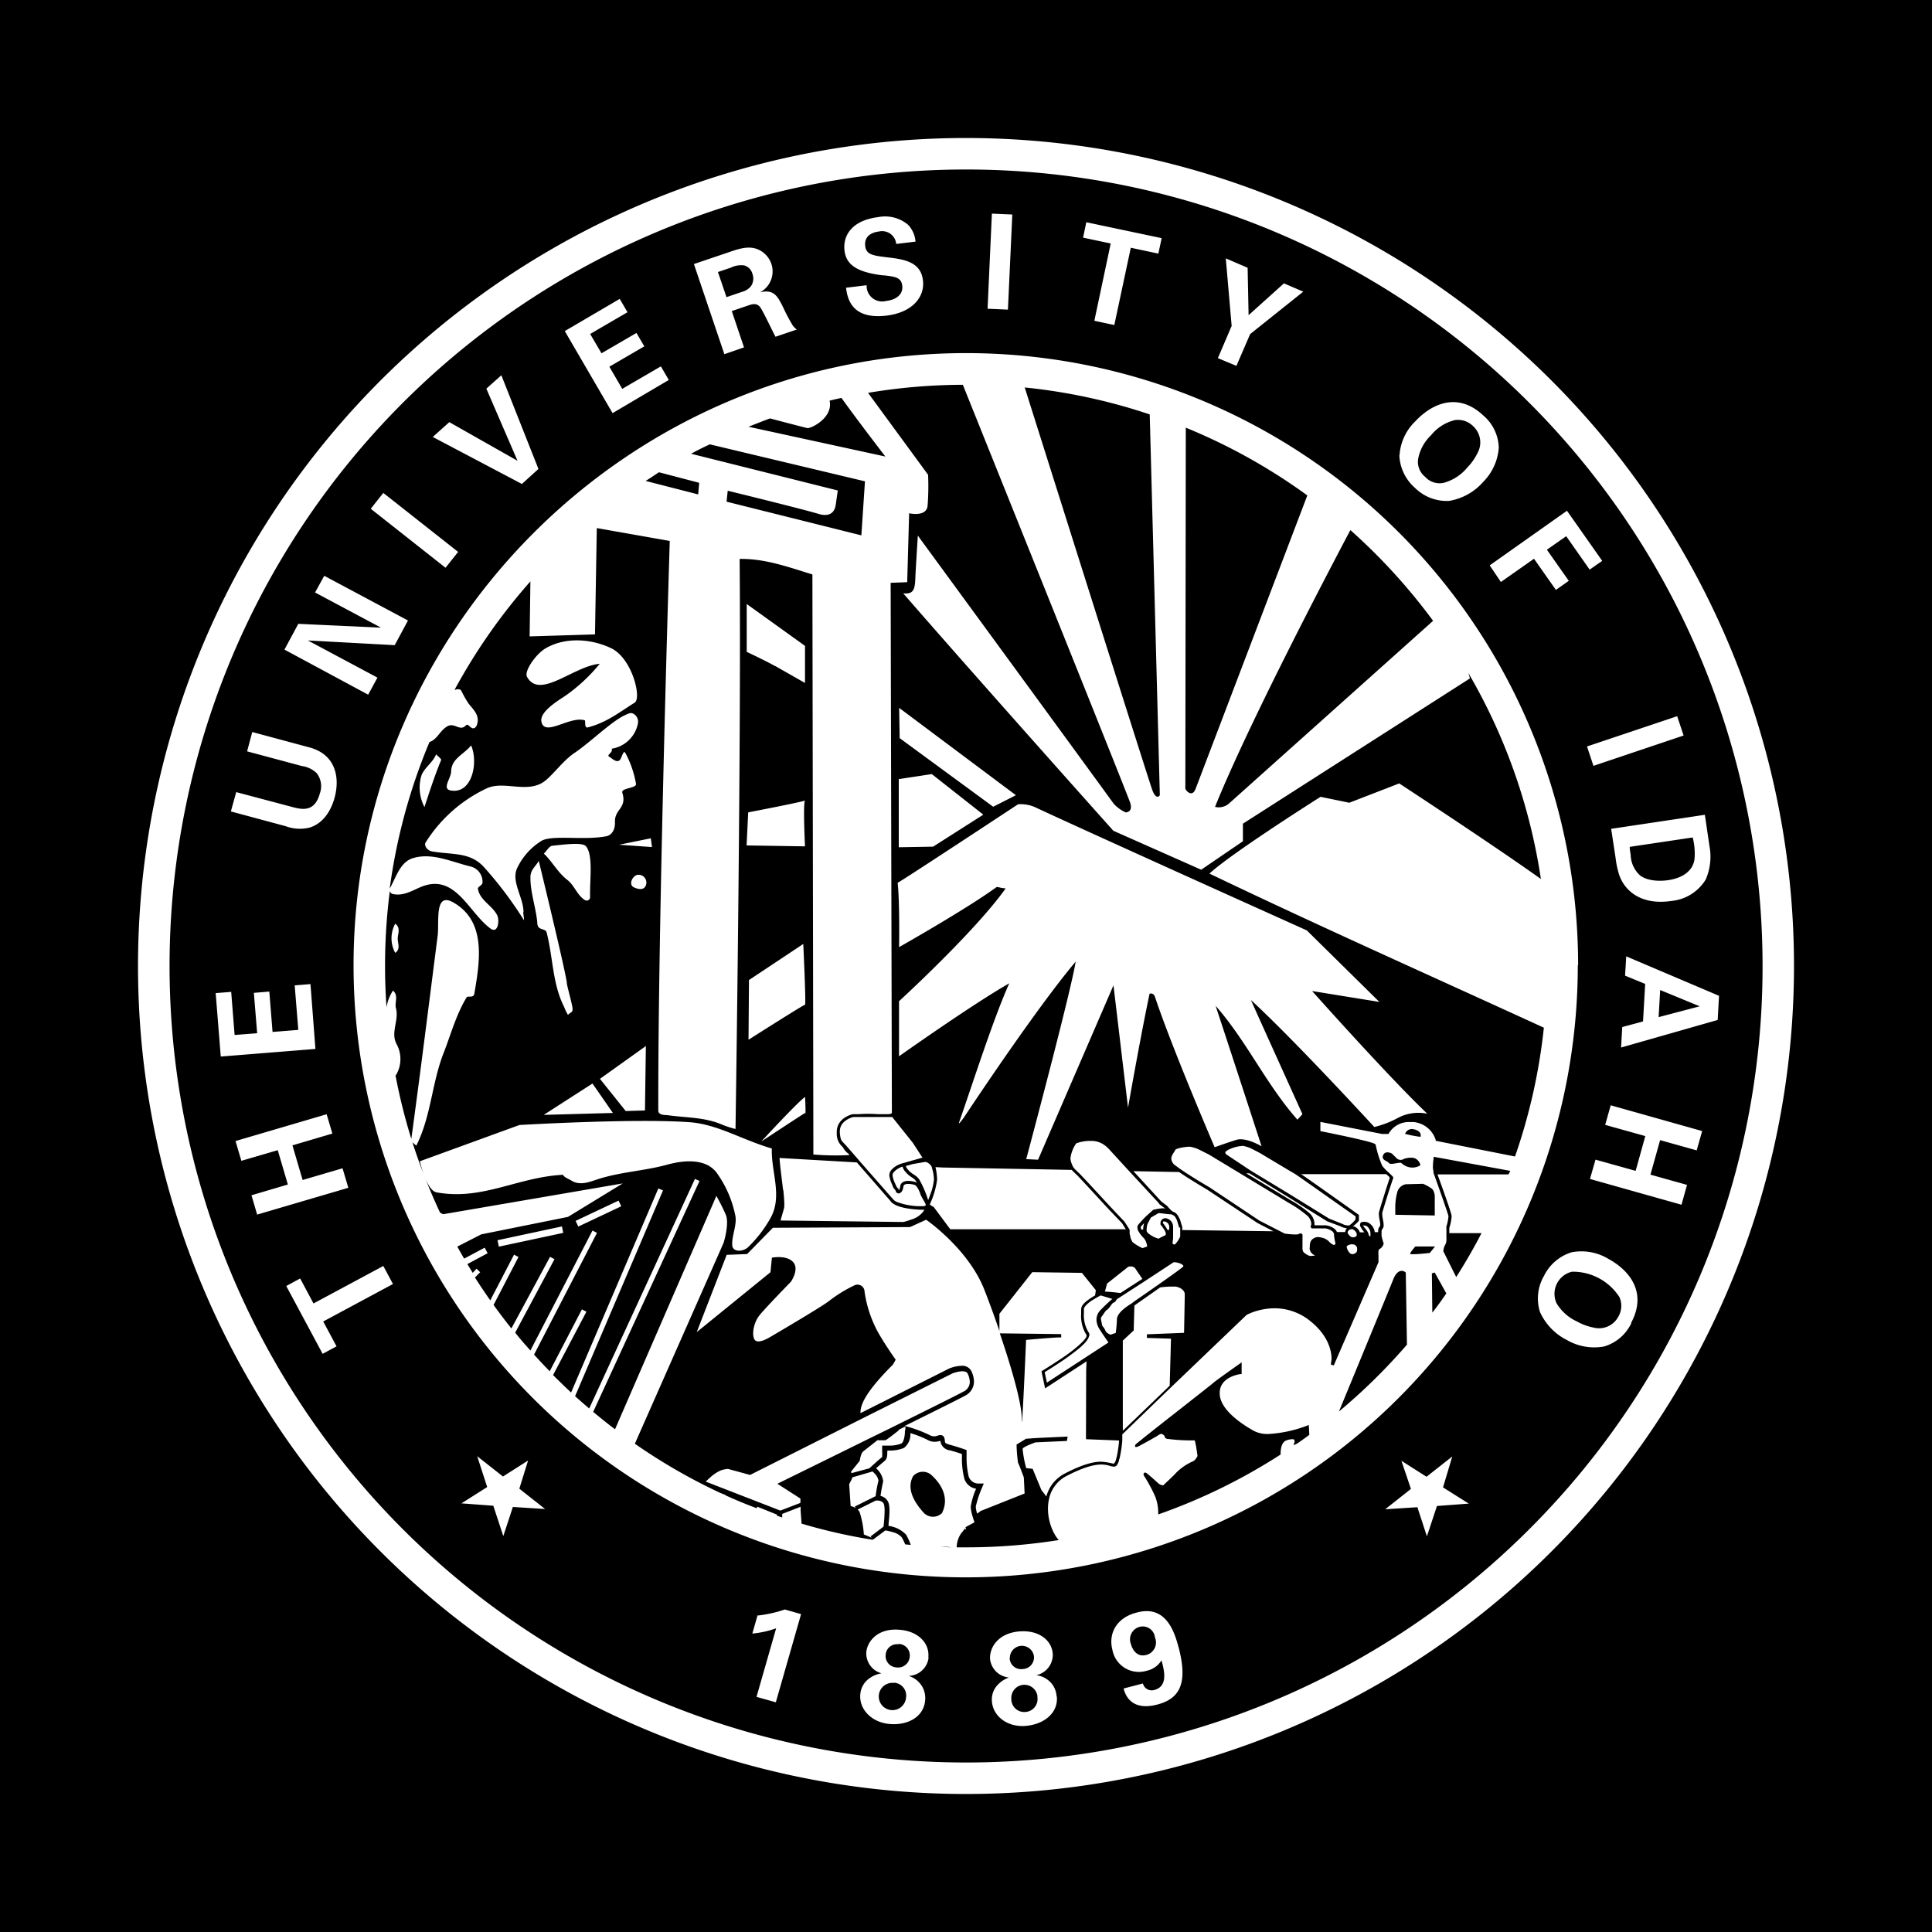 <svg xmlns="http://www.w3.org/2000/svg" viewBox="0 0 300 300"><title>ui-seal-reverse</title><rect width="300" height="300"/><path d="M660.15,640.68l-.08.23a1,1,0,0,1,.5.44,1,1,0,0,1,.1.25.45.45,0,0,1,0,.11l0,.13a.32.32,0,0,1-.13.16.7.7,0,0,1-.42.13.66.66,0,0,1-.5-.2l-.1-.1a1.27,1.27,0,0,1-.19-.25.35.35,0,0,1-.06-.19.18.18,0,0,1,0-.06h0a.57.57,0,0,1,.59-.45.69.69,0,0,1,.2,0Zm-.07,2.54H660a1.19,1.19,0,0,0-.88.3.23.23,0,0,0,0,.14,1.75,1.75,0,0,0,.42.85.59.59,0,0,0,.48.23.81.81,0,0,0,.63-.33.56.56,0,0,0,.08-.3,1.87,1.87,0,0,0,0-.32A.71.71,0,0,0,660.08,643.22Zm.41-3.88v-.46c-1-.69-8.5-6-9.35-6.56l0,0-.39-.23-.43-.25-4.5-2.69s-.53-.31-1.15-.61a5.36,5.36,0,0,0-1.66-.61,5.76,5.76,0,0,0-2.15.55c-.3.13-.64.39-.6.49s0,.21.39.44l3.39,2.25.1.06.41.26.42.25,5.41,3.28,6,3.71,2,.8a2,2,0,0,0,.28.13,1.69,1.69,0,0,0,.59.13.77.77,0,0,0,.27,0A4.08,4.08,0,0,0,660.49,639.34ZM626,652.17c.41-.28,1.7-1.17,3.11-2.16,1.92-1.34,4.06-2.85,4.52-3.25.12-.11.13-.17.13-.19s-.14-.24-.47-.36a2.73,2.73,0,0,0-.93-.21h-.12l-4.57,3-3,1.94-1.15.74-.16.14a.76.76,0,0,1-.46.46c-.25.07-.54.78-1,1.11-.27.17-.38.43-.79,1a.55.55,0,0,0-.16.39c0,.19.11.46.15.84s.25.33.55,1c.12.34.61.56.79.63l.81-.27a20.81,20.81,0,0,0,.19-2.19c.09-1.21,2.37-2.42,2.37-2.46Zm1.39-3.59c-.45-.64-.9-1.29-1.05-1.54-.35-.57-1.14-.34-1.14-.34l-3.29,2.61-.34,1.24s1.32.08,2.41.23ZM602.69,576.5l-8-6.3-5.13.78v10.58l5.33-.09Zm53.38,63.14-6-3.74L644,632.19h-.49l6.94,4.2a18.29,18.29,0,0,1,2.9,2,2.35,2.35,0,0,1,.76,1.66.66.66,0,0,1,0,.21l1,0a2.64,2.64,0,0,0,.46,0h.19a2.72,2.72,0,0,1,1.47.56,1.16,1.16,0,0,1,.37.49l1.29,0a.28.28,0,0,1,0-.09,1,1,0,0,1,.26-.5,2.42,2.42,0,0,1-1-.3Zm-18.61-4.91s-2.63-1.54-4.38-2.74l-7.08-.13,4.3,4.68.93.71s.72.89,1,.93c.67.23.93,1.15,1,1.18l.35,1.17V641l14.16.19-2.46-1.27Zm-10.31,5.76a.27.27,0,0,0,0,.11.68.68,0,0,0,.09.32h.27s0-.06,0-.08a3,3,0,0,1,.16-.91C627.46,640.13,627.28,640.33,627.15,640.49Zm-77-18.06.14-10-7.13,5.09,4,5ZM549,585.85c-.74.09-1.58,1.59-.43,2,.51.2,1.42.45,1.72-.38A1.2,1.2,0,0,0,549,585.85Zm2.24-4.32-.18-1.36-4.93,1ZM542,618.25l-7.57,4.87,10.74-.3Zm88.74,21.41c-.09,0-.11,0-.16.14l0,.12a6.64,6.64,0,0,1,.7,1.05h.28v-.41a.87.87,0,0,0-.73-.89Zm-26.52-64.39,3.53-1.79-18.13-13.56.08,4.7ZM541,581.42c-.55-.68-3.38-.28-5.18-.1-.49,0-.92.78-1.37,1.23,1.32,1.25,2.12,2.89,3.63,4.07,1.17.91,1.5,2.36,2.74,3.14a.53.53,0,0,0,.81-.41C541.55,586.63,542.15,582.84,541,581.42Zm-8.61,4.35c-.2,2.44.89,5.23,1.05,7.66.08,1.12,1.27.66,1.44,1.36,1,3.86.9,8,2.7,11.52a8.82,8.82,0,0,0,.61,1.28c.46-.47.72-.35.72-.91s-.86-3.55-.89-4c0-1.07-4.36-19-4.36-19C533.27,584.4,532.49,585,532.43,585.77ZM590.63,632a1.92,1.92,0,0,1-.48-.85,3.12,3.12,0,0,0-1.2.69c-.29.29-.36.46-.36.66a4.16,4.16,0,0,0,.41,1.28,3.11,3.11,0,0,0,.28.58c.06.1.07.1.07.1h0a.33.33,0,0,1,.2.28s0,.07,0,.09l.07-.08a1.33,1.33,0,0,0,.16-.53c.09-.69.76-.86,1.26-.85a4.36,4.36,0,0,1,1,.14,1.16,1.16,0,0,1,.35.18,1.74,1.74,0,0,0-.16-.26C591.94,632.87,591.37,632.86,590.63,632Zm-19,2.76c.08.81.16,1.67.16,2.28a3,3,0,0,1-.06.64l-.53,1.84,18.94.23h0l.1,0,.33-.07c.26-.08.62-.19,1-.33a3.58,3.58,0,0,0,1.82-1.26l.14-.24c-.11,0-.22,0-.34,0H593c-3.77-.16-4.56-1.09-4.72-1.35l-5.23-6-12-.69C571.08,630.82,571.5,633.82,571.59,634.77Zm51.11,16.94-1.82-.55c-.16.08-.56.29-1,.56l-.3.18c-.7.44-1.35,1.08-1.31,1.37v.66a5,5,0,0,0,.75,3,.74.74,0,0,1,.1.27.43.43,0,0,1,0,.11,1.09,1.09,0,0,1-.07.24c-.29,1-1.91,2.17-3.52,3.35-1.45,1-2.89,1.9-3.35,2.18l.34,1.62,6.14-4,3.42-2.23c-.34-.49-1.18-1.71-1.45-2.17a2.74,2.74,0,0,1-.41-1.37,2.09,2.09,0,0,1,.55-1.41A25.31,25.31,0,0,1,622.7,651.71Zm-39.24-21.38.23.26,4.93,5.62,0,0,0,0h0s0,0,.08.09a1.94,1.94,0,0,0,.53.35,10.49,10.49,0,0,0,3.7.66h.17c.42,0,.55-.07.6-.11a.28.28,0,0,1,0-.06.31.31,0,0,1,0-.09v0h0c-.08-.32-.57-1-.79-1.53-.27-.85-.7-1.52-1-1.54a3.68,3.68,0,0,0-.9-.13c-.46,0-.74.11-.77.42-.09.61-.31,1-.74,1.06a.51.51,0,0,1-.47-.47l0,0a1.94,1.94,0,0,1-.53-.9,4.38,4.38,0,0,1-.45-1.46,1.37,1.37,0,0,1,.5-1,3,3,0,0,1,.85-.59,2.57,2.57,0,0,1,.52-.21,3.12,3.12,0,0,1,.43-.12l.31-.09.83-.24,0,0,0,0,1.71-.48-1.5-2.31-3.2-4h-6.06s-2.1.5-2.07,2.25a1.55,1.55,0,0,0,0,.21c.13,1.33.25,1.16,1,2l1.84,2.11Zm73.68,11.47-.06-.25a.86.86,0,0,0-.14-.25.34.34,0,0,0-.09-.08,2.22,2.22,0,0,0-1.19-.47h-.1a3,3,0,0,1-.55,0l-1.13,0a.74.74,0,0,1-.23,0,.33.33,0,0,1-.16-.27c0-.23.1-.28.09-.38a1.86,1.86,0,0,0-.59-1.29,17.79,17.79,0,0,0-2.8-1.95l-7.69-4.66-.41-.25-.42-.25-4-2.42-1.22-.61a5.45,5.45,0,0,0-1.73-.6v0l0,0c-.72,0-2.28.27-2.28.54-.19.38-.61.83-.6,1.32a1.41,1.41,0,0,0,.69,1.09c.21.16.45.34.71.52l.37.26.38.25c1.66,1.09,3.72,2.3,3.74,2.3l7.78,5.19,3.31,1.7.49.25.13.07a13.49,13.49,0,0,0,1.65.14,1.75,1.75,0,0,0,.53-.06.56.56,0,0,1,.32-.11h0a.3.3,0,0,1,.27.21,0,0,0,0,1,0,0,.82.82,0,0,1,0,.21c0,.14,0,.3,0,.5s0,.77,0,1.19a1.38,1.38,0,0,0,.13.76,2.56,2.56,0,0,0,1,.63c.2,0,.59,0,.83-.08a1.27,1.27,0,0,1-.85-1,.21.21,0,0,1,0-.08c.07-.37-.1-1.13.58-1.54a1.28,1.28,0,0,1,.69-.23,3,3,0,0,1,.6.09,2.1,2.1,0,0,1,1.21.69,2,2,0,0,0,.67.45c.13,0,.27-.15.25-.2a.18.18,0,0,0,0-.09A10.79,10.79,0,0,1,657.14,641.8Zm-24.73,8a12.6,12.6,0,0,0-2.3.12c-2,1.41-4,2.8-4,2.81h0l-.11,3.87-1.69,1.58v14l7.28-7,.2-7.3-3.74-.12v-.56l5.77-.23s.11-5.44.11-6S633.32,649.87,632.41,649.76Zm21.31-45.9,10.43,1.69-11.27-11.11s-32.31-14.53-41.92-19a5.5,5.5,0,0,0-2.92-.58s-18.47,12.18-18.69,12.18c.34,3.32.22,10,.22,10s10.06-5.68,14.85-9.12c.56-.41.23-.13,1.7,0-4.75,6.71-16.56,17.52-16.56,17.52v8.55s11.49-8.14,17.12-11.33c-2.49,5.51-5.76,15.81-7.77,21.52-.27.77.86-.89.86-.89s10.86-16.46,17.22-24c-.75,4.76-7.68,30.67-7.68,30.67l1.84.09L622.9,603l2.26,19s1.82-10.43,3.33-17.63c0-.12.62-.26.85.41,2.66,8,9.27,23.36,9.27,23.36s2.13-.76,3.36-1.14c1.51-.47,3.93,1,3.93,1s-4.72-14.51-7.14-21.82c4.82,5.48,7.82,12.16,12.7,17.68.3-.3.78-.86.78-.86s-6.53-14.42-8-17.72C651,611.48,663.4,625,663.4,625a15,15,0,0,0,3.61-1.38,6.79,6.79,0,0,1,4.62-.68C665.56,617.16,653.72,603.86,653.72,603.86Zm7.15,34.69.1.07v.9l-.05.07a6,6,0,0,1-.9.82l.2,0h0a1.49,1.49,0,0,1,.89.91h.7a5.11,5.11,0,0,1-.66-1,.46.46,0,0,1,0-.2c0-.41.42-.43.62-.43a1.46,1.46,0,0,1,.66.14l-.12.21.12-.21a1.93,1.93,0,0,1,1,1.47H664s0-.09,0-.13a1,1,0,0,1,.23-.73.46.46,0,0,0,.09-.33c0-.4-.2-1-.21-1.61a1.36,1.36,0,0,1,.06-.45c.2-.7,1.27-4.16,1.61-5.11a.82.82,0,0,0,0-.14l-.11-.13-.41-.38-13.22,0C654.32,633.88,660.86,638.55,660.87,638.55Zm1.27,1.79h0a1.4,1.4,0,0,0-.42-.08h-.1c.15.34.54.64.77,1.11a2.41,2.41,0,0,1,.08.25,1.69,1.69,0,0,1,.08.24s0,0,0,0h0l.11.08c.08,0,.11,0,.1,0l0-.09a1.23,1.23,0,0,0,0-.25s0-.07,0-.1,0-.1,0-.14A1.42,1.42,0,0,0,662.14,640.34Zm-67.47-9.12a.89.89,0,0,0-.16-.25.83.83,0,0,0-.13-.18l-.11-.09a1.21,1.21,0,0,0-.64-.31l-1.21.21-.76.13-.2.06-.7.2-.13,0h0c0,.06,0,.27.37.65.6.73,1.18.72,1.71,1.49a16.61,16.61,0,0,1,1.37,3.19c.1-.23.21-.51.31-.8a9.14,9.14,0,0,0,.59-2.34c0-.05,0-.09,0-.12A6.76,6.76,0,0,0,594.67,631.22Zm-19.75-56.91s.06,0,0,0S574.93,574.29,574.92,574.31Zm58.14,66.29-.32-1.08a3.17,3.17,0,0,0-.21-.43,1,1,0,0,0-.42-.44,1.27,1.27,0,0,1-.38-.2l0,.09-1.85-.21-1.22.71-.52,1a3.18,3.18,0,0,0-.13.76s0,.06,0,.09a1.72,1.72,0,0,0,0,.24.6.6,0,0,0,.16.25s0,.05.06.07a4.37,4.37,0,0,0,1.59.85.3.3,0,0,0,.16-.05c.53-.33,1-.43,1-.6a.5.5,0,0,0,0-.14l0-.1a1.28,1.28,0,0,0-.11-.24c0-.08-.08-.17-.13-.25a5.6,5.6,0,0,0-.58-.8l0-.07V640a.76.76,0,0,1,.68-.83l.17,0a1.35,1.35,0,0,1,1.11,1.37v1.73l-.1.8.06.06c.06.06.13.12.19.1a.29.29,0,0,0,.14,0,4.16,4.16,0,0,0,.81-1.22V640.6Zm-90-87.52a26.75,26.75,0,0,1-5.41,5c-1.72,1.09-3.89,2.6-3.62,3.95.5,2.43,4.37-.93,6.73-.21.16.06-.12,1.26.48,1.1,3-.79,4.84-2.33,7.27-3.84,1.13-.7-.41-7-3.74-8.5-3.18-1.48-7.13-1.68-10.12.08-1.47.87-3.33,3.52-2.86,4.39C533.77,558.72,539.1,553.41,543.1,553.08ZM630,636.89l-4.63-5-.23-.25-.23-.25-2.51-2.74a5.47,5.47,0,0,0-.78-.75,3.43,3.43,0,0,0-2.11-.74h-.18a6.09,6.09,0,0,0-2.21.38,5.08,5.08,0,0,0-.9,2.31,1.75,1.75,0,0,0,.05.4,4.14,4.14,0,0,0,.4,1,2.43,2.43,0,0,0,.2.25l.24.24.57.55c.8.81,4.65,5,4.65,5l2.28,2.41.8,1.25,0,.05V641a.94.94,0,0,1,0,.14q0,.09,0,.24c0,.13,0,.28.07.44a2.42,2.42,0,0,0,.39,1.06,7.29,7.29,0,0,0,1.53.93l.73-.25a2.5,2.5,0,0,0-.46-1.24,6.32,6.32,0,0,1-.77-.92c0-.08-.1-.16-.14-.24a1.52,1.52,0,0,1-.09-.25,1.13,1.13,0,0,1-.06-.31.64.64,0,0,1,.13-.41c.37-.48,1.15-1.26,1.17-1.28l1.17-1.06h.06a7.89,7.89,0,0,1,1.42-.23,1.07,1.07,0,0,1,.35.06l-.05-.07-.9-.68.15-.2Zm-35.53.23.53.32,2.56,3.44h27.26l-.59-.94-2.26-2.37s-3.85-4.19-4.63-5c-.38-.37-.67-.61-.92-.91l-20-.37-1.16-.06a9.09,9.09,0,0,1,.25,1.82v.16a13.1,13.1,0,0,1-1.13,3.8Zm-26.17-9.92s6.69-4.42,6.71-4.37c.16.54,0-2.5,0-2.5C573.87,621.11,568.26,627.2,568.26,627.2Zm-2.12-51.05-.25,5.13,9.07.14s-.33-6.64,0-7.11C574.2,574.61,566.14,576.15,566.14,576.15Zm4.22-22.72,4.6,2.62,0-5.76-9.05-6.5v7.43S568.85,552.58,570.36,553.43Zm-4.1,48.75-.07,9.27s8.68-5.52,8.76-5.43c.21.25-.26-9.44-.26-9.44Zm21.91,69.61c5.72-2.83,10.85-5.38,11.38-5.7a1.64,1.64,0,0,0,1-1.49,3.09,3.09,0,0,0-.32-1.28c-.13-.28-.39-.38-.84-.39a4,4,0,0,0-1.06.18,3.49,3.49,0,0,0-.51.17l-14,7-17.39,8.75-3.43-.94h0a4.41,4.41,0,0,0-1.1.23,6.09,6.09,0,0,0-1.75,1.18c-.23.2-.44.4-.61.56l11.56,4.49h.07l3.07-1.18a4.52,4.52,0,0,0,0-.68l-3.57-2.29.62-.31s6.73-3.3,13.63-6.71Zm2.38.24,0-.53-1.12.55.16,0s-2,1.59-2.15,1.59h-1.24s-1.71,1.36-2.16,1.7-.57,1.48-.57,1.48l-1.36,1.7.06.23L585,678l.27-.25s1.26-1.17,1.71-1.49v0a1.13,1.13,0,0,0,0-.2,2.46,2.46,0,0,0,0-.62c0-.29,0-.52,0-.52l0-.45.45,0h.5a5.06,5.06,0,0,0,2-.31c.41-.12.61-1.39.58-1.9A1.66,1.66,0,0,0,590.55,672Zm-5.07,6.45-3.2.93,0,.16-.46.9.23,3.4a2.11,2.11,0,0,1,.78.3l-.13-.24,3.23-1.61a20.13,20.13,0,0,1,.43-2.38s0-.06,0-.08a1.92,1.92,0,0,0-.54-1A4,4,0,0,0,585.48,678.48Zm33.11-5,5.13.2c0,.41-.08.9-.15,1.39a10,10,0,0,1-.34,1.64,1.75,1.75,0,0,1-.2.45l-.17.13a9.42,9.42,0,0,0-1.92-.32c-1.14,0-2.82.38-5.62,1.83a5.6,5.6,0,0,0-2.88,3.57l-.77-1-1.36-3.29-1-.11a17.45,17.45,0,0,1-.56-3c.11-.34,2-1,2-1l4.88-.22.11-.68-4.76.22-1.7.12-1.47.9a24.61,24.61,0,0,0,.23,2.84c.11.11.9,2.26.9,2.26l.12,2.5-6.81,2.71-.56.42a4.39,4.39,0,0,1-.21-1.1,16.07,16.07,0,0,1,1-3l.24-.58-.63,0H602a1.58,1.58,0,0,1-1.58-1.08,12.76,12.76,0,0,1-.33-3.14c0-.41,0-.68,0-.68v-.29l-.27-.1s-.92-.34-2.18-.69-.76-.36-1-1.06a.58.58,0,0,0-.57-.48c-.41,0-.66.2-1,.19a1.46,1.46,0,0,1-.72-.19,20.15,20.15,0,0,0-3.35-1.28l-.51-.14c4.86-2.41,8.88-4.41,9.41-4.72a2.46,2.46,0,0,0,1.34-2.17,3.9,3.9,0,0,0-.4-1.61,1.57,1.57,0,0,0-1.55-.84,5.72,5.72,0,0,0-1.9.42l-13.77,6.93c-.06-1,.42-2.94,5-7.5a7.39,7.39,0,0,0,.46-.8s-1.7-2.38-2.83-4.42a18.77,18.77,0,0,1-2-6.12,1.1,1.1,0,0,0-1.58-1,22,22,0,0,0-3.74,2.27c-.68.68-8.61,5.32-9.18,5.66s-2.16,1.25-2.6.46-.12-2.61.78-3.74,4.88-5.21,4.88-5.21,1.36-1.93.34-3.06-3.29-.68-3.29-.68l-.22,2.26-11.45,9.3,4.65-12,3.17-.12,4-4.08,21.3-.11,2.5-1.14s6.46,4.43,9,10.77c.75,1.91,1.58,4.17,2.38,6.5V654l5.1-6.46,7.71.11,2.16,2.69-.11.81c-.2.11-.42.25-.65.4-.71.49-1.49,1-1.52,1.77,0,.2,0,.42,0,.66a5.49,5.49,0,0,0,.84,3.33.19.19,0,0,1,0,.09c.07.47-1.65,2-3.38,3.19s-3.47,2.24-3.47,2.25l-.15.09.56,2.66,6.44-4.2-.06,1.45Zm-3.85-15.76v-.56l-9.53-.12c1.81,5.3,3.41,10.85,3.41,13.26,0,3.52.67-12.24.67-12.24S614.74,657.57,614.74,657.69Zm-83.49-66.08c0-2.28-1.94-4.73-1-6.81a10,10,0,0,1,3.87-4.31c1.81-.89,6.58,0,10-.67.54-.1,1.39-.67,1.33-2.24-.06-2,1.91-2.09,1.14-4.53-.22-.73,2.22-.67,2.13-1.35a15.64,15.64,0,0,0-1.69-4.87c-.31-.37-.54.86-.81,1.14-.5.53-1.19-.22-1.67-.5s.66-.65.39-1.24a4.92,4.92,0,0,0,4.09-4,1.44,1.44,0,0,0-.48-1.27c-.56-.43-.8-.28-1.55.06-2.14,1-5.35,4.19-7.81,5.85-1.66,1.12-2.85,2.81-4.36,4.16-2.69,2.39-6.44.07-9.26,1.34a22.5,22.5,0,0,0-9.52,8.42c-.28.4.19,1.25,1,1.39,3.2.54,5.86.08,8,2.37a59.4,59.4,0,0,1,6.21,8.22C531.48,593.11,531.24,591.93,531.25,591.61ZM586,683l-2.82,1.4a1.76,1.76,0,0,1,.29.36,14.55,14.55,0,0,1,.67,3.51l1.21.5-.16-.2,2-1.51a21.63,21.63,0,0,0,.17-2.44,4.35,4.35,0,0,0-.07-.91c-.11-.69-1-.71-1-.71ZM563.7,643.29c0,1.18,1.67,1.12,2.45.38a19.49,19.49,0,0,0,3.51-4.56c1.88-3.39.06-7.14.19-10.77-4.62-1.35-8.43-3.76-12.73-4.08-8.54-.63-26.46.43-26.46.43l-15.46,5.63s1,4.55,2.6,4.83c7.11,1.3,12.57-2.38,19.64-2.73,0,.3,1,.73,1.18.83,1.44,1,3.13.19,4.39-.2,3.53-1.1,7-1.22,10.59-2.2,2.65-.73,6.11-1,7.75,1.35a17.12,17.12,0,0,1,2.84,6.6C564.45,640.23,563.63,641.85,563.7,643.29Zm-52.33-49.86a4.73,4.73,0,0,0,0,4.53c.89-.61.35-1.52.39-2.27S512.22,594.05,511.37,593.43Zm6.35-26.3c-.5,1.25-1.72,2-2.25,3.19a6.52,6.52,0,0,0,.44,5c.81-2.45,1.58-4.88,2.59-7.3C518.56,567.84,518,567.44,517.72,567.13Zm2.31,5.62c3.26.55,4.28-4.3,3.13-7-1.23,1.48-3.08,2.05-3.11,4.08C520,570.91,518.58,572.5,520,572.75Zm19.35,66.83.42.88,6.67-3.15-.42-.88Zm-12.13,3,.21,1,10-2.14-.2-1Zm172-17.91,6.23,1.74-1.5,5.4-6.23-1.74-.86,3,14.21,4,.86-3.08-5.68-1.59,1.5-5.36,5.68,1.59.85-3-14.2-4ZM562.48,505l-4.73-14,5.35-1.81c1.55-.54,3.11-1.07,4.55-.48a3.75,3.75,0,0,1,2.13,2.27,3.69,3.69,0,0,1-1.75,4.41c2.16-.52,2.73.63,3.59,2.36a28.08,28.08,0,0,0,1.34,2.56,2.59,2.59,0,0,0,.77.86l-3.31,1.12c-.4-.73-2-4.12-2.39-4.6-.54-.7-1.27-.45-1.78-.28l-2.62.89,1.9,5.64Zm-1-12.76,1.33,3.9,2.41-.82a2.59,2.59,0,0,0,1.4-.9,2.09,2.09,0,0,0,.22-1.89,1.84,1.84,0,0,0-1.26-1.31,3.52,3.52,0,0,0-2.09.34Zm25.62.5c1.92.21,2.85.33,3,1.62s-.83,2.18-2.53,2.38a2.41,2.41,0,0,1-3-2.45l-3.2.39c.2,1.41.67,5,6.28,4.33,4-.48,6-2.88,5.66-5.51-.35-2.85-2.92-3.24-5.53-3.54-2.16-.27-3.27-.39-3.43-1.74s.7-2.1,2.17-2.28a2.19,2.19,0,0,1,2.64,1.94l3-.36a4.25,4.25,0,0,0-1.16-2.62,5.54,5.54,0,0,0-4.62-1.19c-4.06.5-5.54,2.83-5.24,5.24S583.48,492.3,587.07,492.76ZM553.85,509l-1.23-2.11-6,3.49-2-3.44,5.43-3.16-1.22-2.08-5.43,3.16-1.76-3,5.8-3.38-1.21-2.07-8.53,5,7.42,12.74ZM521.14,535.7l-11.62-9.16L507.57,529l11.61,9.16Zm12.47-12.88-5.76-14.55-2.33,2.08,4.84,11.2-10.59-6-2.57,2.3,13.84,7.3Zm-25,32.4-10.8-5.77,13.48.73,2.06-3.83-13-6.94L498.92,542l10.24,5.46-12.84-.59-2.15,4,13,7Zm158.71-34.53a8,8,0,0,1,2.44-5.26c2.67-2.86,6.69-4.55,10.56-.92a6.82,6.82,0,0,1,2.41,5,8.38,8.38,0,0,1-2.43,5.33,9,9,0,0,1-5.3,2.94,7,7,0,0,1-5.26-2A7.11,7.11,0,0,1,667.29,520.69Zm4,3.38a3,3,0,0,0,2.94.88,7.19,7.19,0,0,0,3.62-2.4,8.31,8.31,0,0,0,1.53-2.17,3.41,3.41,0,0,0-.66-4.2,3.32,3.32,0,0,0-2.83-.95,6.87,6.87,0,0,0-3.73,2.38,6.74,6.74,0,0,0-2,3.76A3,3,0,0,0,671.33,524.07Zm28.86,54.63,14.55-2.18.71,4.82a8.92,8.92,0,0,1-.57,5.22,7,7,0,0,1-5.35,3.34c-4.48.67-7.18-1.38-8.1-4.07a13.94,13.94,0,0,1-.55-2.6Zm2.88,2.8c0,.35.09.88.15,1.24a4.45,4.45,0,0,0,1.51,3.24c1.42,1,3.6.8,4.31.69,2.06-.3,3.85-1.3,4.1-3.33a10.08,10.08,0,0,0-.29-3.3Zm-5.63-12.58,14-4.71-1-3-14,4.7Zm-14.37-28.55,5.14-3.61,3.4,4.84,2-1.41-3.4-4.83,3-2.1,3.64,5.19,1.95-1.36-5.47-7.78-12,8.48ZM728.57,600A128.57,128.57,0,1,1,600,471.43,128.57,128.57,0,0,1,728.57,600Zm-4.88,0a123.68,123.68,0,1,0-36.23,87.46A123.36,123.36,0,0,0,723.69,600ZM607.19,483.31l-3.17-.14-.67,14.77,3.16.14Zm34.8,23.5,2.13-4.93,8.25-6.59-3-1.29-5.49,4.94-.15-7.36-3.39-1.46.91,10.49-2.14,5Zm-22.06-7,3.1.66,2.56-12,4.28.91.51-2.4-11.7-2.47-.5,2.39,4.29.91Zm97,104.82-.21,3.75-15,4.28.18-3.18,3.23-.87.33-5.83-3.12-1.28.18-3Zm-3,1.63-6.14-2.53-.24,4.21ZM498.06,578.51c2.51-.76,3.53-3.27,3.91-4.7.77-2.87.32-6.6-3.91-7.75l-8.89-2.39-.8,3,8.51,2.28a4.17,4.17,0,0,1,2.3,1.11,3.29,3.29,0,0,1,.5,3.1c-.8,3-2.78,2.56-4.33,2.14L486.68,573l-.83,3,8.51,2.29A6.28,6.28,0,0,0,498.06,578.51Zm5.13,52.9-6.2,1.82-1.58-5.38,6.2-1.83-.89-3-14.15,4.16.91,3.07,5.65-1.65,1.57,5.33-5.65,1.67.88,3,14.16-4.16Zm91,76a3.21,3.21,0,0,1-3.09,2.82,3.75,3.75,0,0,1,2.12,1.69,3.63,3.63,0,0,1,.43,2.17c-.26,2.61-2.83,3.88-5.61,3.6s-4.68-2.35-4.45-4.62a3.33,3.33,0,0,1,1.29-2.37,4.51,4.51,0,0,1,2-.87,3.21,3.21,0,0,1-2.36-3.29c.17-1.73,1.84-3.81,5.28-3.46C592.58,703.33,594.38,705.16,594.15,707.37Zm-5.32,3.92a2.12,2.12,0,1,0,1.82,2.26A2,2,0,0,0,588.83,711.29Zm.66-6a1.75,1.75,0,0,0-2,1.58,1.77,1.77,0,0,0,1.64,2,1.81,1.81,0,0,0,2.09-1.63A1.77,1.77,0,0,0,589.49,705.27Zm43.49.49c1.53,5.81,0,8-3.35,8.87-.76.19-4.26,1.11-5.2-2.5l3-.78a1.4,1.4,0,0,0,1.79,1c2-.53,1.65-2.7,1.09-4.59a3.51,3.51,0,0,1-2.24,1.6,4.18,4.18,0,0,1-5.37-3.21c-.68-2.56.65-5,3.69-5.79C631.1,699.08,632.4,703.54,633,705.76Zm-3.68-1.59a1.91,1.91,0,0,0-2.39-1.61,2,2,0,0,0-1.34,2.67c.12.48.71,2.14,2.42,1.68A2,2,0,0,0,629.3,704.17Zm-15.23,9.25c.2,2.6-2.11,4.31-4.89,4.52s-5-1.48-5.19-3.76a3.29,3.29,0,0,1,.84-2.56,4.5,4.5,0,0,1,1.79-1.2,3.24,3.24,0,0,1-2.92-2.82c-.13-1.73,1.15-4.08,4.61-4.34,2.84-.21,4.94,1.26,5.12,3.47a3.23,3.23,0,0,1-2.56,3.33,3.72,3.72,0,0,1,2.38,1.29A3.53,3.53,0,0,1,614.07,713.42Zm-7.33-6a1.77,1.77,0,0,0,2,1.69,1.81,1.81,0,0,0,1.77-2,1.88,1.88,0,0,0-3.74.29Zm4.33,6a2,2,0,1,0-4.07.35,2,2,0,0,0,2.22,2A2,2,0,0,0,611.07,713.44Zm64.4-37.32-4,3.15-3.9-2.48,1.48,4.37-4,3.16,5-.32,1.48,4.52,1.56-4.71,4.94-.37-4-2.52Zm-177.3-73.35-2.45.2.56,6.91-4,.32-.5-6.27-2.4.2.51,6.27-3.5.27-.53-6.69-2.41.19.79,9.85,14.7-1.18Zm205.1,52.66a6.83,6.83,0,0,1-4.22,3.61,8.48,8.48,0,0,1-5.78-1,9.05,9.05,0,0,1-4.19-4.37,7,7,0,0,1,.64-5.61,7.1,7.1,0,0,1,4.26-3.64,8.07,8.07,0,0,1,5.7,1C703.13,647.31,705.79,650.76,703.27,655.43Zm-1.81-4a8.61,8.61,0,0,0-7.4-4,3.53,3.53,0,0,0-2.42,4.86,7.15,7.15,0,0,0,3.24,2.89,8.31,8.31,0,0,0,2.5.92,3.4,3.4,0,0,0,3.89-1.72A3.32,3.32,0,0,0,701.46,651.4Zm-133.9,49.47-.78,2.72a15,15,0,0,0,3.7-.82l-3.05,10.65,3,.84,3.92-13.69-2.52-.72A19.61,19.61,0,0,1,567.56,700.87ZM532,676.79l-3.9,2.48-4-3.15,1.55,4.79-4,2.53,4.95.37,1.55,4.71,1.49-4.52,5,.32-4-3.16Zm163-76.91a95,95,0,1,1-190.1,0c0-52,42.56-95,95.05-95.05A95.06,95.06,0,0,1,695.05,599.88Zm-35.33-67.54c-3.92,7.41-16,30.52-21,42.95a2.42,2.42,0,0,0,2.19-.54l31.67-28.35A91.5,91.5,0,0,0,659.72,532.34Zm-25.61,40.12c.11.34,1,1.36,1.55.14L653,526.93a89.9,89.9,0,0,0-18.87-10.52Zm-24.94-62.29c4,12.65,19.25,61,19.81,62.51.64,1.69,1.17.8,1.17.8l-1.57-59.13A89.3,89.3,0,0,0,609.17,510.17Zm-42.92,6.09,21.28,4.63s-4.14-5.37-6.82-9.1c-.62.13-1.23.27-1.84.42.59,2.67-2.91,4.37-3.47,4.26-.29-.06-3.14-.8-5.78-1.5C568.48,515.38,567.36,515.81,566.25,516.26Zm-8.92,4.19,22.81,5.71s-.1.72-.32,2.24-1.35,1.78-2.59,1.42C574.46,529,563,526.2,563,526.2l-.18,1.7,20.93,5.23.56-8.39L560.23,519C559.25,519.43,558.28,519.93,557.33,520.45Zm-7.06,4.22,8.19,2.1.16-1.8-6.25-1.64C551.66,523.77,551,524.22,550.27,524.67Zm46.08,160.2c1-2,.19-4.11-1.58-5.74a2,2,0,0,0-2.94.1c-1.08,2,.23,4.1,1.68,5.7A2,2,0,0,0,596.35,684.87Zm1.4,5.4a6.41,6.41,0,0,0-1.09-.09l-.68,0Zm55.53-19-.33.13a20,20,0,0,1-5.94,1.27,4.64,4.64,0,0,1-2.24-.47c-2.5-1.4-5.35-3.57-5.32-5.86a1.93,1.93,0,0,1,0-.24c.17-2.37,3.18-2.72,3.18-2.73l.22,0v-1.83l-.38.28s-3.83,2.69-4.12,3c-.06.07-3.1,2.45-6.06,4.78l-.9.7-3.18,2.51c-.55.44-1,.81-1.34,1.08l-.38.31-.11.09,0,0s0,0-.08.18a.19.19,0,0,0,0,.11.18.18,0,0,0,.1.11.63.63,0,0,0,.12,0,2.29,2.29,0,0,0,.64-.28c.86-.45,2.42-1.34,2.42-1.34l.36-.23a1.46,1.46,0,0,1,.43-.2,1,1,0,0,1,.33.16.55.55,0,0,1,.21.27c.07.33.24.29.36.35a28.23,28.23,0,0,0,4.3.24,11.07,11.07,0,0,1,.26,1.28c.08.5.15,1,.17,1.15a2.74,2.74,0,0,1-.23.37,1.12,1.12,0,0,1-.48.45,8.63,8.63,0,0,0-2.63,1.8c-.14.18-.63.65-1.06,1.06l-.59.55c-.13.16-.21.16-.28.31h-.09a1.15,1.15,0,0,1-.7-.28l-1.12-1-.53-.45c-.18-.12-.16-.19-.42-.24a.23.23,0,0,0-.16.06.25.25,0,0,0-.09.2c0,.23.11.26.24.51a22.54,22.54,0,0,1,1.59,3,7.09,7.09,0,0,1,.45,2.46c0,.1,0,.18,0,.27a90,90,0,0,0,19-9.3s0-.06,0-.09c0-1,.24-1.94,1-2.14a2.65,2.65,0,0,1,.77-.15c.44,0,.36.13.4.28s0,.14,0,.14l-.15.52.62-.31c.61-.42,1.22-.86,1.82-1.3Zm15.24-12.53-.18-11.14-.08-.06a.85.85,0,0,0-.55-.2c-.43,0-.92.33-1.31,1.31-.51,1.3-5.91,14.4-8.44,20.53A91.34,91.34,0,0,0,668.52,658.74Zm1.18-33.35a1.13,1.13,0,0,0-1.47.68,20,20,0,0,0,2.38.46C670.61,626.41,670.83,625.73,669.7,625.39Zm-1.36,8.5A1.7,1.7,0,0,0,667,635a9,9,0,0,0-.34,2.38v1.25l6.13.11v-3c0-.22-.12-1-.57-1.24a7.15,7.15,0,0,0-1.25-.68Zm-.45-3.85a.93.93,0,0,1-.9-.12l-.8-.79s-1-.57-1.36.23.68.9.91,1.25,1.69-.23,1.93,0a2.55,2.55,0,0,0,1.47.68,2.34,2.34,0,0,0,1.47-.35,1.48,1.48,0,0,0-1-1.13A3,3,0,0,0,667.89,630Zm4.19,14.51.8-1h-3.06s-.8.9-.8,1.13S672.08,644.55,672.08,644.55Zm2.53,6.25-1.77-3.2-.45.12.07,6.1C673.2,652.82,673.92,651.82,674.61,650.8Zm9.89-19-11.84-2.18,0,.25a9.5,9.5,0,0,0-.11,1.3,2.71,2.71,0,0,0,.09.71.94.94,0,0,0,0,.16.47.47,0,0,0,0,.09l.09.24c.51,1.38,2.26,6.34,2.24,6.49a7.7,7.7,0,0,1-.32,1.59,1,1,0,0,0,0,.34c0,.18,0,.42,0,.69a2.09,2.09,0,0,0,0,.25,1.93,1.93,0,0,0,0,.24v.32a2,2,0,0,1-.12.87,2.36,2.36,0,0,0-.36,1.14v0l2,4q2.12-3.32,3.93-6.82l-5,0c0-.29,0-.54,0-.7v-.12h0a7,7,0,0,0,.36-1.81c0-.44-1.61-4.89-2.2-6.49l11,0C684.34,632.24,684.42,632,684.5,631.83Zm.8-2.22a89.32,89.32,0,0,0,4.48-20c-17.32-7.95-34.73-15.69-51.93-23.93,3.51-3.24,17.26-11.92,17.26-11.92l4.46.92,7.75-3s14.51,9.49,22,14.84A89.76,89.76,0,0,0,678,554.49a7.1,7.1,0,0,1,.24.86L643,577.9l0,2.73-6.48,4.42L622.88,579s-21.83-24.42-32.63-36.87c1.82.22,1.82-.91,1.9-2.71,0-.35.37-6.25.37-6.25s20.06,27.4,30.44,41.66a5.76,5.76,0,0,0,1.84,1.32s1.15,0,.71-1.45c-.39-1.25-20.8-52-26-64.95A90.33,90.33,0,0,0,584.79,511l9.32,12.72a38.38,38.38,0,0,1-.08,4.87c-.23,1.73-2.86,1.11-2.86,1.11l-.3,10.7-2.57.1.19,82.34a1,1,0,0,1-.47.17h-1.7a20,20,0,0,0-3,0h-.88c-.06,0-2.48.52-2.51,2.73,0,.07,0,.16,0,.25a2.68,2.68,0,0,0,.94,2.13,2.84,2.84,0,0,0,.84,1l.21.24a42,42,0,0,1-5.62-.09l-.15-90.07c-3.72-1.14-7.36-2.48-11.3-2.41.27,29.33-.64,88.52-.64,88.52a16.41,16.41,0,0,1-1.9-.6c-2.87-1.28-5.72-1.12-8.76-1.56-.28,0-1.33,0-1.33-.68C552.15,593,554,534,554,534l-11.33-2-.28,16.51-10.15.31.12-8.54a90.41,90.41,0,0,0-11.79,16.86c.43-.16.89-.18,1.07.13a16.12,16.12,0,0,0,1.13,2c.81,1,1.78,1.85,1.28,3.31-.12.35-.47.67-.85.42s-.6-.65-.87-.35c-.94,1-1.76-.56-2.92.16s-1.51,2-2.72,2.41A89.41,89.41,0,0,0,510.51,588c1.05-1.89,1.62-4.15,3.65-4.76,3-.88,5.92.6,9,1.33a2.44,2.44,0,0,1,1.76,2.51c0,.34-.73.64-.71.9.26,1.81,2.23,2.6,3,4.15.39.82.12,3-1.12,2-3.37-2.53-5.4-8.56-10.67-6.43-1.31.53-2.78,1.5-4.42,1.12a.65.65,0,0,1-.47-.45,90.65,90.65,0,0,0-.74,11.6q0,3.25.23,6.45a6.62,6.62,0,0,1,1-2.6c.92.79.22,1.81.46,2.72.52,1.92-.89,3.79.12,5.62a4.84,4.84,0,0,1-.13,4.81l-.06,0a90.26,90.26,0,0,0,2.46,9.88c1.46-10.72,2.71-20.76,4.09-31.56.27-2.15-.55-6.84,2.41-5.17,5.11,2.89,4.2,8.91,3.28,14.2-.12.69-1,.29-1.18.53-1.66,2.73-2.43,5.7-3.57,8.62-1.85,4.68-1.95,9.86-4.26,14.43-.18-.17-.43-.36-.6-.53a91.64,91.64,0,0,0,4.28,10.9,1.7,1.7,0,0,0,.52.27l0,0,27.86-4.78-8.51,5.2-13.46,2.71-3.72,1.9c.35.63.7,1.25,1.06,1.87l3.19-1.7.46.86-3.15,1.69.84,1.36L524,647l.56.55-.81.82c.76,1.2,1.56,2.38,2.38,3.55l3.69-7.1.69.37-3.87,7.44c.89,1.24,1.82,2.46,2.77,3.65l6-11.12.69.37L530,656.93c.77,1,1.56,1.87,2.36,2.78L542,641.08l.7.36-9.77,18.9c.79.88,1.6,1.74,2.43,2.59l5-9.61.7.36-5.18,9.84c.92.92,1.85,1.82,2.8,2.71l13.55-31.69.72.31L539.3,666.8c.72.65,1.45,1.28,2.19,1.91l16.42-35.65.71.32-16.51,35.85c1.11.93,2.24,1.84,3.39,2.71l15.74-36.24s.9,1.59,1.47,2.95-.34,4.31-.34,4.31l-13.79,31.22a89.15,89.15,0,0,0,13.22,7.62l.87.35h0v.05q2.39,1.09,4.84,2l.06-.18,0-.07,3.08,1.24v.17l.81.27,0-.37v-.18l1-.39,1.86-.72v.12l0,.5.15,2a87.17,87.17,0,0,0,11,2.5V689l.07.09,1.94-1.45h0a8.3,8.3,0,0,1,1.13.27,2.75,2.75,0,0,1,1.41.8,6.94,6.94,0,0,1,.53,1.1l.87.08a9.16,9.16,0,0,0-.73-1.6,4.62,4.62,0,0,0-2.72-1.35c0-.51.15-1.47.15-2.3a5,5,0,0,0-.09-1.08,1.69,1.69,0,0,0-1.3-1.27,20.47,20.47,0,0,1,.39-2.15,1,1,0,0,0,0-.28,3.15,3.15,0,0,0-1.08-1.86c.42-.39,1.15-1,1.33-1.15.49-.44.37-1,.42-1.47v-.14H588a5.86,5.86,0,0,0,2.36-.4,2.65,2.65,0,0,0,1-2.31,16.37,16.37,0,0,1,2.7,1.07,2.26,2.26,0,0,0,1.09.28,2.92,2.92,0,0,0,.87-.15,1.67,1.67,0,0,0,1.5,1.48c.83.22,1.5.45,1.85.57v.43a12.76,12.76,0,0,0,.36,3.36,2.27,2.27,0,0,0,1.84,1.6,11.08,11.08,0,0,0-.84,2.81,6.34,6.34,0,0,0,.33,1.6c.09.32.18.6.26.8l-.15.08-1.25.68.11.36h0l-.24-.12a3.6,3.6,0,0,1-.49.64,4.05,4.05,0,0,0-.75,2.25l1.53,0a91.42,91.42,0,0,0,14.32-1.13,5.08,5.08,0,0,1-.56-.77,8.18,8.18,0,0,1-1.11-4.09,6.82,6.82,0,0,1,.16-1.5,5.18,5.18,0,0,1,2.74-3.6c2.75-1.43,4.37-1.77,5.38-1.77h0a4.6,4.6,0,0,1,1.4.23,2.54,2.54,0,0,0,.55.1c.48,0,.63-.47.8-.93,0-.09,0-.18.07-.28a18.44,18.44,0,0,0,.44-2.88c0-.22,0-.41,0-.57s0-.27,0-.35l7.24-7,12.06-11.55a8.28,8.28,0,0,1,1.24-.52,10.16,10.16,0,0,1,3.11-.51,8.76,8.76,0,0,1,5.63,2.06c3,2.43,3.2,5,3.21,5.69a1.39,1.39,0,0,1,0,.2l-.11.79.46.13L664.05,646v-.07s0-.48,0-1a3.39,3.39,0,0,1,0-.67.76.76,0,0,1,.09-.26,1.33,1.33,0,0,0,.7-.84l0-.07,0-.07a7.46,7.46,0,0,1-.31-1.11c0-.09,0-.17,0-.25a2.12,2.12,0,0,1,0-.24s0-.1,0-.14a.63.63,0,0,1,.08-.38.92.92,0,0,0,.24-.68c0-.53-.21-1.14-.21-1.61a.93.93,0,0,1,0-.31c.11-.39.51-1.7.89-2.91.19-.61.38-1.2.53-1.64.07-.22.13-.4.18-.53a.57.57,0,0,1,.06-.15v0h0a.26.26,0,0,0,.05-.15c-.05-.28-.16-.28-.3-.45l0,0-.25-.25-.27-.24a7,7,0,0,1-.89-.94,15.71,15.71,0,0,1-1-3.16c-.06-.28-.17-.24-.23-.3-1-.46-7.18-1.7-8.38-1.94v-1.43l9.57,1.87h1l.07-.12a3.62,3.62,0,0,1,3.23-1.73c.19,0,.39,0,.6,0a4,4,0,0,1,3.43,2.76l0,.15Zm-175.73,17-10.84,5.82-2.07-3.88-2.16,1.17,5.65,10.53,2.16-1.16-2.07-3.86,10.83-5.82Z" transform="translate(-450 -450)" style="fill:#fff"/></svg>